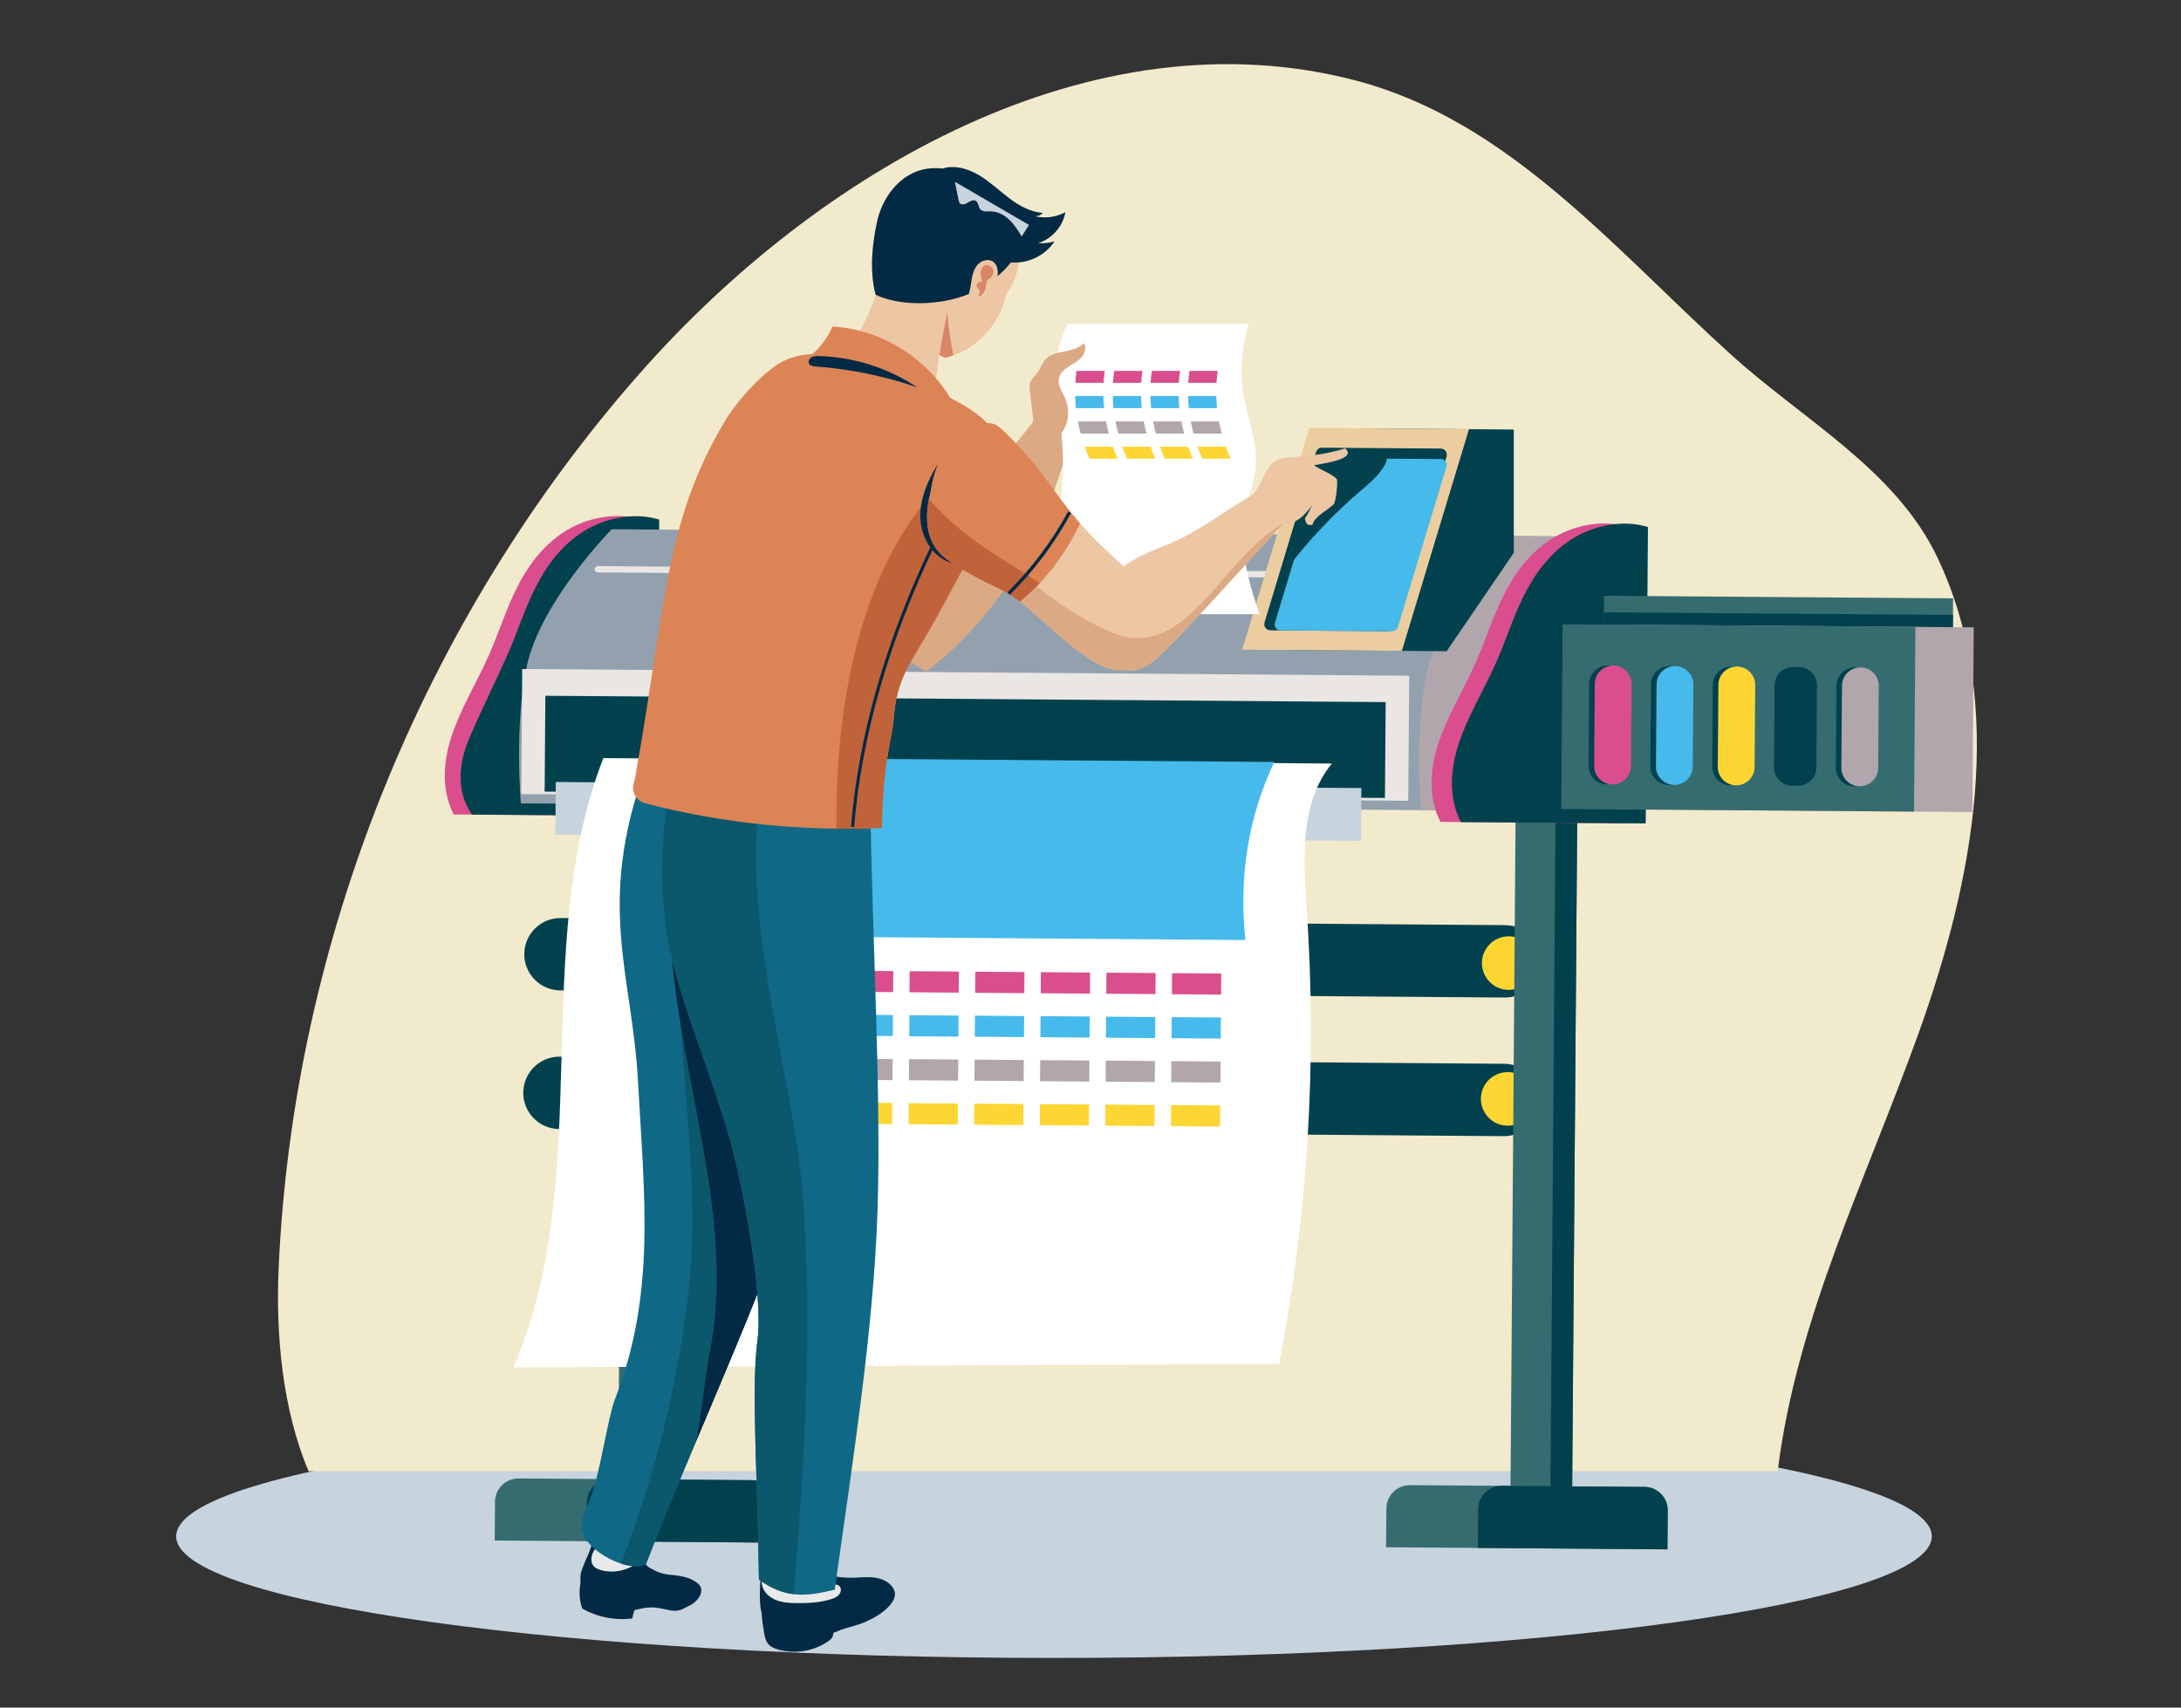 <?xml version="1.0" encoding="utf-8"?>
<!-- Generator: Adobe Illustrator 24.3.0, SVG Export Plug-In . SVG Version: 6.00 Build 0)  -->
<svg version="1.1" xmlns="http://www.w3.org/2000/svg" xmlns:xlink="http://www.w3.org/1999/xlink" x="0px" y="0px"
	 viewBox="0 0 422.53 330.86" style="enable-background:new 0 0 422.53 330.86;" xml:space="preserve">
<rect x="0" y="0" width="422.53" height="330.86" fill="#333333" stroke="none"/>
<style type="text/css">
	.st0{fill:#FFFFFF;}
	.st1{fill:#C7D3DD;}
	.st2{fill:#F2EACC;}
	.st3{fill:#01414D;}
	.st4{fill:#46BAEB;}
	.st5{fill:#DC8456;}
	.st6{fill:#EAE6E3;}
	.st7{fill:#FFD255;}
	.st8{fill:#A0969E;}
	.st9{fill:#B0A6AC;}
	.st10{fill:#DBA983;}
	.st11{fill:#EDC6A4;}
	.st12{fill:#022A44;}
	.st13{fill:#67859F;}
	.st14{fill:#106887;}
	.st15{fill:#0B576B;}
	.st16{fill:#C1633A;}
	.st17{fill:#708491;}
	.st18{fill:#FAA701;}
	.st19{fill:#92A1AD;}
	.st20{fill:#FDD633;}
	.st21{fill:#DA4E8D;}
	.st22{fill:#70B1BA;}
	.st23{fill:#378099;}
	.st24{fill:#EA8F7D;}
	.st25{fill:#FFFAE3;}
	.st26{fill:#A6AFB4;}
	.st27{fill:#00A0B3;}
	.st28{fill:#356C70;}
	.st29{fill:#ECCD9F;}
	.st30{fill:#D88568;}
	.st31{fill:#E8E9EB;}
	.st32{fill:#75A341;}
</style>
<g id="Background">
</g>
<g id="Objects">
	<g>
		<g>
			<path class="st1" d="M319.26,280.31H89.11c-33.79,4.31-54.98,10.49-54.98,17.35c0,13.02,76.14,23.57,170.06,23.57
				c93.92,0,170.06-10.55,170.06-23.57C374.24,290.8,353.05,284.62,319.26,280.31z"/>
			<g>
				<path class="st2" d="M344.4,285.05c3.6-29.51,17.28-56.93,27.35-85.03c10.63-29.64,17.1-63.43,3.64-91.9
					c-8.09-17.11-26.02-26.72-40.05-39.42c-22.68-20.53-43.02-45.29-72.6-53.08C211.7,2.21,158.56,32.95,123.72,72.59
					c-41.88,47.64-66.91,109.79-69.74,173.16c-0.58,12.99,0.78,27.49,5.81,39.31H344.4z"/>
			</g>
		</g>
		<g>
			<g>
				<g>
					<g>
						<g>
							<g>
								<g>
									<path class="st3" d="M298.59,186.31c-0.03,3.87-3.19,6.98-7.06,6.96l-183-1.38c-3.87-0.03-6.98-3.19-6.96-7.06l0,0
										c0.03-3.87,3.19-6.98,7.06-6.96l183,1.38C295.51,179.27,298.62,182.43,298.59,186.31L298.59,186.31z"/>
									<path class="st20" d="M297.48,186.64c-0.02,2.87-2.36,5.17-5.23,5.15c-2.87-0.02-5.17-2.36-5.15-5.23
										c0.02-2.87,2.36-5.17,5.23-5.15C295.19,181.43,297.5,183.77,297.48,186.64z"/>
								</g>
								<g>
									<path class="st3" d="M298.39,213.17c-0.03,3.87-3.19,6.98-7.06,6.96l-183-1.38c-3.87-0.03-6.98-3.19-6.96-7.06l0,0
										c0.03-3.87,3.19-6.99,7.06-6.96l183,1.38C295.3,206.14,298.42,209.3,298.39,213.17L298.39,213.17z"/>
									<path class="st20" d="M297.28,212.95c-0.02,2.87-2.36,5.17-5.23,5.15c-2.87-0.02-5.17-2.36-5.15-5.23
										c0.02-2.87,2.36-5.17,5.23-5.15C295,207.74,297.3,210.08,297.28,212.95z"/>
								</g>
							</g>
							<g>
								<g>
									
										<rect x="40.4" y="202.01" transform="matrix(7.546410e-03 -1 1 7.546410e-03 -82.609 332.728)" class="st28" width="171.84" height="11.94"/>
									
										<rect x="44.65" y="206.3" transform="matrix(7.536745e-03 -1 1 7.536745e-03 -78.419 337.014)" class="st3" width="171.84" height="3.43"/>
								</g>
								<g>
									
										<rect x="213.27" y="203.31" transform="matrix(7.525965e-03 -1 1 7.525965e-03 87.668 506.897)" class="st28" width="171.84" height="11.94"/>
									
										<rect x="217.14" y="207.21" transform="matrix(7.544328e-03 -1 1 7.544328e-03 91.47 510.788)" class="st3" width="171.84" height="4.21"/>
								</g>
								<g>
									<path class="st28" d="M323.04,300.19l-54.51-0.41l0.06-7.53c0.02-2.51,2.07-4.52,4.57-4.5l45.44,0.34
										c2.51,0.02,4.52,2.07,4.5,4.57L323.04,300.19z"/>
									<g>
										<path class="st3" d="M323.04,300.19l-36.73-0.28l0.06-7.53c0.02-2.51,2.07-4.52,4.57-4.5l27.65,0.21
											c2.51,0.02,4.52,2.07,4.5,4.57L323.04,300.19z"/>
									</g>
								</g>
								<g>
									<path class="st28" d="M150.35,298.89l-54.51-0.41l0.06-7.53c0.02-2.51,2.07-4.52,4.57-4.5l45.44,0.34
										c2.51,0.02,4.52,2.07,4.5,4.57L150.35,298.89z"/>
									<g>
										<path class="st3" d="M150.35,298.89l-36.73-0.28l0.06-7.53c0.02-2.51,2.07-4.52,4.57-4.5l27.65,0.21
											c2.51,0.02,4.52,2.07,4.5,4.57L150.35,298.89z"/>
									</g>
								</g>
							</g>
							<g>
								<g>
									<path class="st21" d="M123.72,158.07l0.43-57.43c-4.93-1.52-10.65-0.29-14.84,2.4c-4.29,2.75-7.18,6.82-9.27,11.04
										c-2.09,4.22-3.46,8.67-5.37,12.96c-2.36,5.32-5.53,10.39-7.28,15.88c-1.55,4.88-1.85,10.31,0.51,14.89L123.72,158.07z"/>
									<path class="st3" d="M127.28,158.1l0.43-57.43c-4.93-1.52-10.64-0.29-14.84,2.4c-4.29,2.75-7.18,6.82-9.27,11.04
										c-2.09,4.22-3.46,8.67-5.37,12.96c-2.36,5.32-5.01,10.58-7.28,15.88c-2.14,4.99-2.64,10.46,0.51,14.88L127.28,158.1z"/>
									<path class="st19" d="M312.14,157.25l-211.23-1.59c0,0-1.31-15.41,1.17-26.69c2.76-12.57,16.43-26.43,16.43-26.43
										L312.54,104L312.14,157.25z"/>
									<g>
										<path class="st6" d="M287.6,112.2l-171.78-1.29c-0.34,0-0.61-0.28-0.61-0.62c0-0.34,0.28-0.61,0.61-0.61l171.78,1.29
											c0.34,0,0.61,0.28,0.61,0.62C288.21,111.93,287.93,112.2,287.6,112.2z"/>
									</g>
									<g>
										<path class="st9" d="M292.86,103.85c0,0-13.67,13.86-16.43,26.43c-2.48,11.29-1.17,26.69-1.17,26.69l36.87,0.28l0.4-53.25
											L292.86,103.85z"/>
									</g>
									<path class="st21" d="M314.89,159.51l0.43-57.43c-4.93-1.52-10.64-0.29-14.84,2.4c-4.29,2.75-7.18,6.81-9.27,11.04
										c-2.09,4.22-3.46,8.67-5.37,12.96c-2.36,5.32-5.53,10.39-7.28,15.88c-1.55,4.88-1.85,10.31,0.51,14.88L314.89,159.51z"/>
									<path class="st3" d="M318.83,159.54l0.43-57.43c-4.93-1.52-10.64-0.29-14.84,2.4c-4.29,2.75-7.18,6.82-9.27,11.04
										c-2.09,4.22-3.46,8.67-5.37,12.96c-2.36,5.32-5.53,10.39-7.28,15.88c-1.55,4.88-1.85,10.31,0.51,14.89L318.83,159.54z"/>
								</g>
								
									<rect x="174.87" y="56.48" transform="matrix(7.533586e-03 -1 1 7.533586e-03 43.194 328.304)" class="st6" width="24.24" height="171.83"/>
								
									<rect x="177.69" y="63.32" transform="matrix(7.533438e-03 -1 1 7.533438e-03 40.857 330.589)" class="st3" width="18.57" height="162.79"/>
								
									<rect x="180.56" y="79.18" transform="matrix(7.532679e-03 -1 1 7.532679e-03 27.06 341.692)" class="st1" width="10.22" height="156.06"/>
							</g>
						</g>
						<g>
							<polygon class="st3" points="280.26,126.17 249.32,125.94 262.33,82.99 293.27,83.22 293.27,107.11 							"/>
							<polygon class="st29" points="271.59,126.11 240.64,125.88 253.65,82.92 284.59,83.15 							"/>
							<path class="st3" d="M269.11,122.3l-23-0.17c-0.8-0.01-1.36-0.78-1.13-1.54l9.99-33c0.15-0.51,0.62-0.85,1.15-0.85l23,0.17
								c0.8,0.01,1.36,0.78,1.13,1.54l-9.99,33C270.11,121.96,269.64,122.3,269.11,122.3z"/>
							<path class="st4" d="M269.74,122.3l-21.68-0.16c-0.75-0.01-1.29-0.73-1.07-1.45l9.42-31.11c0.14-0.48,0.59-0.8,1.08-0.8
								l21.68,0.16c0.75,0.01,1.29,0.73,1.07,1.45l-9.42,31.11C270.68,121.98,270.24,122.3,269.74,122.3z"/>
							<path class="st3" d="M255.97,88.19c0.23-0.2,0.56-0.24,0.86-0.26c3.22-0.24,6.45-0.29,9.68-0.17
								c0.86,0.03,1.96,0.27,2.11,1.12c0.07,0.38-0.1,0.77-0.28,1.11c-1.14,2.11-3.06,3.66-4.88,5.22
								c-5.29,4.53-10.09,9.63-14.27,15.19c2.15-7.18,4.3-14.36,6.45-21.53C255.7,88.63,255.78,88.37,255.97,88.19z"/>
						</g>
					</g>
					<g>
						<g>
							
								<rect x="338.57" y="87.84" transform="matrix(7.531322e-03 -1 1 7.531322e-03 220.288 465.248)" class="st28" width="11.91" height="67.61"/>
							
								<rect x="340.16" y="89.45" transform="matrix(7.531322e-03 -1 1 7.531322e-03 218.674 466.826)" class="st3" width="8.7" height="67.61"/>
							
								<rect x="330.17" y="105.03" transform="matrix(7.535562e-03 -1 1 7.535562e-03 206.244 486.2)" class="st9" width="35.79" height="68.35"/>
							
								<rect x="318.87" y="104.94" transform="matrix(7.531989e-03 -1 1 7.531989e-03 195.115 474.815)" class="st28" width="35.79" height="68.35"/>
						</g>
						<g>
							<g>
								<path class="st3" d="M314.89,148.43c-0.01,1.97-1.62,3.55-3.59,3.54l0,0c-1.97-0.01-3.55-1.62-3.54-3.59l0.12-15.89
									c0.01-1.97,1.62-3.55,3.59-3.54l0,0c1.97,0.01,3.55,1.62,3.54,3.59L314.89,148.43z"/>
								<path class="st3" d="M326.86,148.53c-0.01,1.97-1.62,3.55-3.59,3.54l0,0c-1.97-0.01-3.55-1.62-3.54-3.59l0.12-15.89
									c0.01-1.97,1.62-3.55,3.59-3.54l0,0c1.97,0.01,3.55,1.62,3.54,3.59L326.86,148.53z"/>
								<path class="st3" d="M338.84,148.62c-0.01,1.97-1.62,3.55-3.59,3.54l0,0c-1.97-0.01-3.55-1.62-3.54-3.59l0.12-15.89
									c0.01-1.97,1.62-3.55,3.59-3.54l0,0c1.97,0.01,3.55,1.62,3.54,3.59L338.84,148.62z"/>
								<path class="st3" d="M350.81,148.71c-0.01,1.97-1.62,3.55-3.59,3.54l0,0c-1.97-0.01-3.55-1.62-3.54-3.59l0.12-15.89
									c0.01-1.97,1.62-3.55,3.59-3.54l0,0c1.97,0.01,3.55,1.62,3.54,3.59L350.81,148.71z"/>
								<path class="st3" d="M362.79,148.8c-0.01,1.97-1.62,3.55-3.59,3.54l0,0c-1.97-0.01-3.55-1.62-3.54-3.59l0.12-15.89
									c0.01-1.97,1.62-3.55,3.59-3.54l0,0c1.97,0.01,3.55,1.62,3.54,3.59L362.79,148.8z"/>
							</g>
							<g>
								<path class="st21" d="M315.97,148.44c-0.01,1.97-1.62,3.55-3.59,3.54l0,0c-1.97-0.01-3.55-1.62-3.54-3.59l0.12-15.89
									c0.01-1.97,1.62-3.55,3.59-3.54l0,0c1.97,0.01,3.55,1.62,3.54,3.59L315.97,148.44z"/>
								<path class="st4" d="M327.94,148.53c-0.01,1.97-1.62,3.55-3.59,3.54l0,0c-1.97-0.01-3.55-1.62-3.54-3.59l0.12-15.89
									c0.01-1.97,1.62-3.55,3.59-3.54l0,0c1.97,0.01,3.55,1.62,3.54,3.59L327.94,148.53z"/>
								<path class="st20" d="M339.92,148.62c-0.01,1.97-1.62,3.55-3.59,3.54l0,0c-1.97-0.01-3.55-1.62-3.54-3.59l0.12-15.89
									c0.01-1.97,1.62-3.55,3.59-3.54l0,0c1.97,0.01,3.55,1.62,3.54,3.59L339.92,148.62z"/>
								<path class="st3" d="M351.89,148.71c-0.01,1.97-1.62,3.55-3.59,3.54l0,0c-1.97-0.01-3.55-1.62-3.54-3.59l0.12-15.89
									c0.01-1.97,1.62-3.55,3.59-3.54l0,0c1.97,0.01,3.55,1.62,3.54,3.59L351.89,148.71z"/>
								<path class="st9" d="M363.86,148.8c-0.01,1.97-1.62,3.55-3.59,3.54l0,0c-1.97-0.01-3.55-1.62-3.54-3.59l0.12-15.89
									c0.01-1.97,1.62-3.55,3.59-3.54l0,0c1.97,0.01,3.55,1.62,3.54,3.59L363.86,148.8z"/>
							</g>
						</g>
					</g>
				</g>
				<g>
					<path class="st0" d="M258.03,147.94l-141.14-1.06c-14.39,37.02-1.49,81.35-17.42,118.05c49.45-0.23,98.9-0.46,148.35-0.69
						c5.55-28.87,7.35-58.46,5.35-87.8C252.5,166.56,251.76,155.53,258.03,147.94z"/>
					<g>
						<g>
							
								<rect x="128.11" y="185.1" transform="matrix(7.533612e-03 -1 1 7.533612e-03 -60.687 318.588)" class="st21" width="4.08" height="9.53"/>
							
								<rect x="140.82" y="185.2" transform="matrix(7.533606e-03 -1 1 7.533606e-03 -48.172 331.388)" class="st21" width="4.08" height="9.53"/>
							
								<rect x="153.53" y="185.29" transform="matrix(7.533612e-03 -1 1 7.533612e-03 -35.657 344.189)" class="st21" width="4.08" height="9.53"/>
							
								<rect x="166.23" y="185.39" transform="matrix(7.533612e-03 -1 1 7.533612e-03 -23.143 356.99)" class="st21" width="4.08" height="9.53"/>
							
								<rect x="178.94" y="185.48" transform="matrix(7.533805e-03 -1 1 7.533805e-03 -10.628 369.791)" class="st21" width="4.08" height="9.53"/>
							
								<rect x="191.64" y="185.58" transform="matrix(7.533612e-03 -1 1 7.533612e-03 1.887 382.591)" class="st21" width="4.08" height="9.53"/>
							
								<rect x="204.35" y="185.68" transform="matrix(7.533612e-03 -1 1 7.533612e-03 14.402 395.392)" class="st21" width="4.08" height="9.53"/>
							
								<rect x="217.06" y="185.77" transform="matrix(7.533805e-03 -1 1 7.533805e-03 26.916 408.193)" class="st21" width="4.08" height="9.53"/>
							
								<rect x="229.76" y="185.87" transform="matrix(7.533612e-03 -1 1 7.533612e-03 39.431 420.994)" class="st21" width="4.08" height="9.53"/>
						</g>
						<g>
							
								<rect x="128.05" y="193.62" transform="matrix(7.533612e-03 -1 1 7.533612e-03 -69.271 326.98)" class="st4" width="4.08" height="9.53"/>
							
								<rect x="140.75" y="193.72" transform="matrix(7.533612e-03 -1 1 7.533612e-03 -56.756 339.781)" class="st4" width="4.08" height="9.53"/>
							
								<rect x="153.46" y="193.81" transform="matrix(7.533805e-03 -1 1 7.533805e-03 -44.241 352.581)" class="st4" width="4.08" height="9.53"/>
							
								<rect x="166.17" y="193.91" transform="matrix(7.533606e-03 -1 1 7.533606e-03 -31.727 365.382)" class="st4" width="4.08" height="9.53"/>
							
								<rect x="178.87" y="194.01" transform="matrix(7.533612e-03 -1 1 7.533612e-03 -19.212 378.183)" class="st4" width="4.08" height="9.53"/>
							
								<rect x="191.58" y="194.1" transform="matrix(7.533811e-03 -1 1 7.533811e-03 -6.697 390.984)" class="st4" width="4.08" height="9.53"/>
							
								<rect x="204.29" y="194.2" transform="matrix(7.533612e-03 -1 1 7.533612e-03 5.817 403.784)" class="st4" width="4.08" height="9.53"/>
							
								<rect x="216.99" y="194.29" transform="matrix(7.533612e-03 -1 1 7.533612e-03 18.332 416.585)" class="st4" width="4.08" height="9.53"/>
							
								<rect x="229.7" y="194.39" transform="matrix(7.533612e-03 -1 1 7.533612e-03 30.847 429.386)" class="st4" width="4.08" height="9.53"/>
						</g>
						<g>
							
								<rect x="127.98" y="202.14" transform="matrix(7.533612e-03 -1 1 7.533612e-03 -77.855 335.372)" class="st9" width="4.08" height="9.53"/>
							
								<rect x="140.69" y="202.24" transform="matrix(7.533617e-03 -1 1 7.533617e-03 -65.34 348.173)" class="st9" width="4.08" height="9.53"/>
							
								<rect x="153.4" y="202.33" transform="matrix(7.533805e-03 -1 1 7.533805e-03 -52.825 360.973)" class="st9" width="4.08" height="9.53"/>
							
								<rect x="166.1" y="202.43" transform="matrix(7.533612e-03 -1 1 7.533612e-03 -40.31 373.774)" class="st9" width="4.08" height="9.53"/>
							
								<rect x="178.81" y="202.53" transform="matrix(7.533612e-03 -1 1 7.533612e-03 -27.796 386.575)" class="st9" width="4.08" height="9.53"/>
							
								<rect x="191.52" y="202.62" transform="matrix(7.533798e-03 -1 1 7.533798e-03 -15.281 399.376)" class="st9" width="4.08" height="9.53"/>
							
								<rect x="204.22" y="202.72" transform="matrix(7.533612e-03 -1 1 7.533612e-03 -2.766 412.176)" class="st9" width="4.08" height="9.53"/>
							
								<rect x="216.93" y="202.81" transform="matrix(7.533619e-03 -1 1 7.533619e-03 9.748 424.977)" class="st9" width="4.08" height="9.53"/>
							
								<rect x="229.63" y="202.91" transform="matrix(7.533805e-03 -1 1 7.533805e-03 22.263 437.778)" class="st9" width="4.08" height="9.53"/>
						</g>
						<g>
							
								<rect x="127.92" y="210.66" transform="matrix(7.533805e-03 -1 1 7.533805e-03 -86.439 343.764)" class="st20" width="4.08" height="9.53"/>
							
								<rect x="140.63" y="210.76" transform="matrix(7.533612e-03 -1 1 7.533612e-03 -73.924 356.565)" class="st20" width="4.08" height="9.53"/>
							
								<rect x="153.33" y="210.85" transform="matrix(7.507989e-03 -1 1 7.507989e-03 -61.405 369.371)" class="st20" width="4.08" height="9.53"/>
							
								<rect x="166.04" y="210.95" transform="matrix(7.533805e-03 -1 1 7.533805e-03 -48.894 382.166)" class="st20" width="4.08" height="9.53"/>
							
								<rect x="178.74" y="211.05" transform="matrix(7.533612e-03 -1 1 7.533612e-03 -36.38 394.967)" class="st20" width="4.08" height="9.53"/>
							
								<rect x="191.45" y="211.14" transform="matrix(7.533612e-03 -1 1 7.533612e-03 -23.865 407.768)" class="st20" width="4.08" height="9.53"/>
							
								<rect x="204.16" y="211.24" transform="matrix(7.533612e-03 -1 1 7.533612e-03 -11.35 420.568)" class="st20" width="4.08" height="9.53"/>
							
								<rect x="216.86" y="211.33" transform="matrix(7.533612e-03 -1 1 7.533612e-03 1.165 433.369)" class="st20" width="4.08" height="9.53"/>
							
								<rect x="229.57" y="211.43" transform="matrix(7.533612e-03 -1 1 7.533612e-03 13.679 446.17)" class="st20" width="4.08" height="9.53"/>
						</g>
					</g>
					<path class="st4" d="M241.27,182.13l-115.82-0.87c-0.38-12.81,1.36-24.56,6.79-34.49l114.62,0.86
						C241.67,158.67,240.03,170.2,241.27,182.13z"/>
				</g>
			</g>
			<g>
				<g>
					<path class="st16" d="M170.67,93.06c-2.49-5.29-5.09-10.52-8-15.59c-1.08-1.89-2.26-3.81-4.06-5.05
						c-1.79-1.24-5.12-2.2-6.85-0.88l-4.67,2.51c-2.88,3.91-2.11,9.37-0.74,14.03c2.24,7.64,5.81,14.86,10.43,21.35
						C164.44,106.04,170.19,99.27,170.67,93.06z"/>
					<path class="st10" d="M201.25,80.3c-8.05,10.51-14.39,17.36-24.74,25.62c-1.91-4.3-3.84-8.6-5.84-12.86
						c-0.48,6.21-6.23,12.98-13.9,16.37c5.98,8.4,13.73,15.54,22.67,20.69c7.76-5.83,13.97-13.51,19.07-21.77
						c5.1-8.25,5.23-13.93,9.27-22.75C205.29,83.99,203.74,81.9,201.25,80.3z"/>
					<g>
						<path class="st0" d="M241.2,99.49c0.58-3.07,1.82-6.01,2.07-9.13c0.36-4.63-1.53-9.1-2.32-13.68
							c-0.8-4.64-0.43-9.47,1.01-13.95h-35.01c-1.99,3.46-2.5,7.63-2.34,11.64c0.18,4.33,1.05,8.61,1.26,12.94
							c0.3,6.08-0.69,12.13-1.25,18.19c-0.42,4.49-0.59,9.09,0.16,13.51h39.21C241.84,112.67,239.97,106.03,241.2,99.49z"/>
						<g>
							<g>
								<g>
									<path class="st21" d="M213.8,74.17c-2.19,0-3.28,0-5.47,0c0.06-0.93,0.1-1.4,0.24-2.31c2.19,0,3.28,0,5.47,0
										C213.91,72.78,213.86,73.24,213.8,74.17z"/>
									<path class="st21" d="M221.09,74.17c-2.19,0-3.28,0-5.47,0c0.06-0.93,0.1-1.4,0.24-2.31c2.19,0,3.28,0,5.47,0
										C221.2,72.78,221.15,73.24,221.09,74.17z"/>
									<path class="st21" d="M228.38,74.17c-2.19,0-3.28,0-5.47,0c0.06-0.93,0.1-1.4,0.24-2.31c2.19,0,3.28,0,5.47,0
										C228.49,72.78,228.44,73.24,228.38,74.17z"/>
									<path class="st21" d="M235.67,74.17c-2.19,0-3.28,0-5.47,0c0.06-0.93,0.1-1.4,0.24-2.31c2.19,0,3.28,0,5.47,0
										C235.78,72.78,235.73,73.24,235.67,74.17z"/>
								</g>
								<g>
									<path class="st4" d="M213.91,79.08c-2.19,0-3.28,0-5.47,0c-0.1-0.95-0.13-1.42-0.15-2.36c2.19,0,3.28,0,5.47,0
										C213.78,77.66,213.81,78.13,213.91,79.08z"/>
									<path class="st4" d="M221.2,79.08c-2.19,0-3.28,0-5.47,0c-0.1-0.95-0.13-1.42-0.15-2.36c2.19,0,3.28,0,5.47,0
										C221.07,77.66,221.11,78.13,221.2,79.08z"/>
									<path class="st4" d="M228.49,79.08c-2.19,0-3.28,0-5.47,0c-0.1-0.95-0.13-1.42-0.15-2.36c2.19,0,3.28,0,5.47,0
										C228.36,77.66,228.4,78.13,228.49,79.08z"/>
									<path class="st4" d="M235.79,79.08c-2.19,0-3.28,0-5.47,0c-0.1-0.95-0.13-1.42-0.15-2.36c2.19,0,3.28,0,5.47,0
										C235.66,77.66,235.69,78.13,235.79,79.08z"/>
								</g>
								<g>
									<path class="st9" d="M214.83,84.01c-2.19,0-3.28,0-5.47,0c-0.25-0.94-0.36-1.41-0.54-2.36c2.19,0,3.28,0,5.47,0
										C214.47,82.6,214.58,83.07,214.83,84.01z"/>
									<path class="st9" d="M222.12,84.01c-2.19,0-3.28,0-5.47,0c-0.25-0.94-0.36-1.41-0.54-2.36c2.19,0,3.28,0,5.47,0
										C221.76,82.6,221.87,83.07,222.12,84.01z"/>
									<path class="st9" d="M229.41,84.01c-2.19,0-3.28,0-5.47,0c-0.25-0.94-0.36-1.41-0.54-2.36c2.19,0,3.28,0,5.47,0
										C229.05,82.6,229.16,83.07,229.41,84.01z"/>
									<path class="st9" d="M236.7,84.01c-2.19,0-3.28,0-5.47,0c-0.25-0.94-0.36-1.41-0.54-2.36c2.19,0,3.28,0,5.47,0
										C236.34,82.6,236.45,83.07,236.7,84.01z"/>
								</g>
								<g>
									<path class="st20" d="M216.53,88.87c-2.19,0-3.28,0-5.47,0c-0.4-0.92-0.58-1.38-0.91-2.31c2.19,0,3.28,0,5.47,0
										C215.95,87.49,216.13,87.95,216.53,88.87z"/>
									<path class="st20" d="M223.82,88.87c-2.19,0-3.28,0-5.47,0c-0.4-0.92-0.58-1.38-0.91-2.31c2.19,0,3.28,0,5.47,0
										C223.24,87.49,223.42,87.95,223.82,88.87z"/>
									<path class="st20" d="M231.11,88.87c-2.19,0-3.28,0-5.47,0c-0.4-0.92-0.58-1.38-0.91-2.31c2.19,0,3.28,0,5.47,0
										C230.53,87.49,230.71,87.95,231.11,88.87z"/>
									<path class="st20" d="M238.4,88.87c-2.19,0-3.28,0-5.47,0c-0.4-0.92-0.58-1.38-0.91-2.31c2.19,0,3.28,0,5.47,0
										C237.82,87.49,238,87.95,238.4,88.87z"/>
								</g>
							</g>
						</g>
					</g>
					<path class="st10" d="M203.67,85.62c-0.94,0.5-2.32,0.63-2.88-0.28c-0.2-0.32-0.24-0.71-0.29-1.08c-0.32-2.8-0.64-5.6-0.96-8.4
						c-0.07-0.58-0.13-1.18,0.05-1.74c0.28-0.85,1.07-1.42,1.57-2.16c0.44-0.65,0.67-1.44,1.15-2.07c1.74-2.27,5.72-1.31,7.67-3.4
						c0.55,0.85,0.19,2.04-0.49,2.79c-0.69,0.75-1.63,1.2-2.48,1.75c-0.85,0.55-1.68,1.3-1.87,2.3c-0.25,1.31,0.64,2.52,1.17,3.74
						c0.67,1.5,0.82,3.24,0.35,4.81C206.2,83.45,205.11,84.84,203.67,85.62z"/>
				</g>
				<g>
					<g>
						<g>
							<g>
								<path class="st11" d="M197.25,47.8c0.52,3.21-0.34,6.64-2.3,9.16c-1.23,6.05-6.09,11.11-11.87,12.36
									c-5.43-2.33-9.14-8.48-8.81-14.63c0.33-6.14,4.67-11.82,10.32-13.5c3.13-0.93,6.86-0.55,9.12,1.9L197.25,47.8z"/>
							</g>
						</g>
					</g>
					<g>
						<g>
							<g>
								<path class="st30" d="M188.21,40.74c-1.22-0.05-2.47,0.11-3.63,0.45c-5.65,1.68-9.99,7.36-10.32,13.5
									c-0.33,6.14,3.38,12.3,8.81,14.63c0.55-0.12,1.09-0.28,1.62-0.47C182.72,59.15,182.53,48.58,188.21,40.74z"/>
							</g>
						</g>
					</g>
					<g>
						<g>
							<g>
								<path class="st11" d="M161.82,73.31c-0.61-0.69-0.04-1.75,0.51-2.49c4.45-5.97,7.66-12.53,8.76-19.9
									c4.53,1.89,9.02,2.72,13.87,3.46c-2.04,8.06-3.46,16.27-4.24,24.55c-5.97-1.71-11.95-3.42-17.92-5.13
									C162.45,73.71,162.07,73.59,161.82,73.31z"/>
							</g>
						</g>
					</g>
					<path class="st12" d="M201.14,47.11c2.67-0.84,4.78-3.25,5.26-6c-1.78,0.97-3.92,1.26-5.88,0.79c0.57,0.02,1.14-0.23,1.51-0.65
						c-2.34-0.15-4.49-1.34-6.37-2.74c-1.88-1.4-3.58-3.04-5.56-4.3c-1.98-1.26-4.33-2.13-6.65-1.76c-0.28,0.05-0.56,0.13-0.83,0.21
						c-1.34-0.16-2.7-0.11-4.02,0.23c-4.48,1.16-7.65,5.43-8.66,9.94c-1.01,4.51-1.51,9.82-0.3,14.28c4.56,2.16,11.23,2,16.07,0.56
						c0.67-0.2,1.33-0.45,1.98-0.72c0.29-0.88,0.39-1.82,0.54-2.75c0.18-1.08,0.47-2.19,1.22-2.98c0.75-0.79,2.06-1.14,2.95-0.52
						c0.58,0.41,0.87,1.15,0.9,1.86c0.02,0.32-0.02,0.64-0.07,0.96c0.95-0.81,1.84-1.7,2.63-2.67c3.27,0.27,6.66-1.33,8.44-4.1
						C203.28,47.07,202.2,47.19,201.14,47.11z"/>
					<g>
						<g>
							<path class="st30" d="M191.26,54.37c0.16-0.23,0.43-0.37,0.64-0.56c0.46-0.41,0.68-1.1,0.45-1.68
								c-0.23-0.57-0.94-0.93-1.51-0.71c-0.56,0.22-0.84,0.86-0.86,1.46c-0.02,0.64,0.19,1.26,0.39,1.87
								c-0.25-0.2-0.63-0.2-0.88-0.01c-0.25,0.19-0.35,0.56-0.23,0.85c0.09,0.21,0.26,0.36,0.4,0.53c0.14,0.17,0.25,0.41,0.16,0.62
								c-0.05,0.13-0.16,0.22-0.22,0.34s-0.04,0.31,0.09,0.35c0.08,0.02,0.17-0.03,0.24-0.08c0.58-0.43,0.97-1.1,1.07-1.81
								C191.06,55.14,191.03,54.7,191.26,54.37z"/>
						</g>
					</g>
					<g>
						<g>
							<path class="st1" d="M189.03,38.91c0.55,0.32,0.47,1.15,0.88,1.63c0.48,0.56,1.34,0.41,2.07,0.42
								c1.34,0.01,2.6,0.71,3.57,1.63c0.97,0.93,1.69,2.08,2.39,3.22c0.47-0.74,0.94-1.48,1.41-2.23
								c-4.79-2.79-9.57-5.57-14.36-8.36c0.24,1.18,0.48,2.36,0.72,3.54c0.04,0.21,0.09,0.44,0.24,0.61
								c0.37,0.42,1.06,0.19,1.53-0.1C187.96,38.98,188.55,38.63,189.03,38.91z"/>
						</g>
					</g>
				</g>
				<g>
					<g>
						<g>
							<path class="st12" d="M134.23,306.15c-1.19-0.69-3.13-0.92-4.5-1.05c-1.37-0.13-2.51-0.55-3.71-1.24
								c-1.19-0.68-2.1-2.07-1.79-3.4c-3.56-0.31-6.17-1.42-9.3-3.14c0.01,2.56-1.65,4.85-2.35,7.31c-0.17,0.58-0.17,1.32-0.11,2.01
								c-0.32,1.66-0.23,3.41,0.32,5.01c2.92,1.67,6.39,2.35,9.72,1.92c0.08-0.55,0.22-1.08,0.39-1.61c1.79-0.43,3.09-0.68,4.73-0.4
								c1.77,0.29,2.4,0.62,3.53,0.5c0.98-0.1,1.49-0.57,2.4-0.97c0.9-0.39,1.99-1.44,2.23-2.4
								C136.11,307.38,135.42,306.84,134.23,306.15z"/>
						</g>
					</g>
					<g>
						<g>
							<path class="st31" d="M123.59,302.73c-2.61-1.23-5.24-2.46-8.05-3.08c-0.35,0.56-0.71,1.12-0.88,1.76
								c-0.17,0.63-0.14,1.36,0.24,1.89c0.37,0.52,1.01,0.78,1.62,0.94C118.94,304.86,121.64,304.29,123.59,302.73z"/>
						</g>
					</g>
					<g>
						<g>
							<g>
								<path class="st14" d="M124.97,149.02c-9.5,26.39-2.49,39.78-1.37,60.46c1.19,22.07,3.56,41.14-4.5,61.72
									c-1.29,3.29-3.04,15.08-4.76,19.31c-1.33,3.27-2.64,5.01-0.66,7.94c1.98,2.93,8.22,6.11,11.44,4.65
									c8.98-23.19,19.6-45.74,27.97-69.16c8.28-23.19,14.75-52.18,14.38-76.89L124.97,149.02z"/>
							</g>
						</g>
					</g>
					<g>
						<g>
							<g>
								<path class="st15" d="M136.18,151.14c-10.68,29.37,0.06,65.59-2.41,95.23c-1.81,19.86-6.58,38.63-13.46,56.58
									c1.78,0.58,3.53,0.74,4.81,0.16c8.98-23.19,19.6-45.74,27.97-69.16c7.55-21.14,13.1-52.77,13.74-77.01L136.18,151.14z"/>
							</g>
						</g>
					</g>
					<g>
						<g>
							<g>
								<path class="st12" d="M134.83,150.89c-15.44,35.36,10.3,74.91,2.52,111.86c-0.87,5.25-1.4,10.85-2.44,16.37
									c6.3-14.96,12.72-29.88,18.18-45.16c7.76-21.72,14.28-52.61,14.79-76.82L134.83,150.89z"/>
							</g>
						</g>
					</g>
				</g>
				<g>
					<g>
						<g>
							<path class="st12" d="M173.23,308.08c-0.6-1.39-2.13-2.17-3.62-2.4c-1.5-0.23-3.02-0.01-4.53,0.01
								c-5.95,0.06-11.77-3.02-17.65-2.09c-0.02,2.54-0.41,5.08-0.12,7.61c0.05,0.46,0.14,0.93,0.25,1.38
								c0.05,1.29,0.27,2.57,0.49,3.85c0.12,0.67,0.25,1.36,0.64,1.91c0.5,0.7,1.36,1.06,2.2,1.29c3.21,0.87,6.79,0.26,9.53-1.62
								c0.33-0.22,0.65-0.48,0.84-0.83c0.13-0.25,0.17-0.53,0.18-0.82c0.89-0.37,1.79-0.72,2.72-0.99c2.15-0.61,3.05-0.83,5.02-1.88
								C171.15,312.45,174.11,310.13,173.23,308.08z"/>
						</g>
					</g>
					<g>
						<g>
							<path class="st31" d="M161.73,307.06c0.48-0.17,1.04,0.22,1.15,0.72c0.11,0.5-0.14,1.03-0.52,1.37
								c-0.38,0.34-0.87,0.53-1.36,0.69c-2.14,0.67-4.42,0.79-6.67,0.76c-1.35-0.01-2.72-0.08-3.97-0.58
								c-1.25-0.49-2.38-1.48-2.7-2.79c-0.33-1.31,0.37-2.88,1.66-3.25L161.73,307.06z"/>
						</g>
					</g>
					<g>
						<g>
							<g>
								<path class="st14" d="M130.07,149.99c-5.38,31.99,2.31,41.16,10.77,68.84c2.74,8.97,7.13,31.66,5.91,40.84
									c-1.23,9.23,0,25.47,0.28,46.37c5.14,3.7,9.07,3.33,14.69,1.96c3.42-24.72,7.52-50.07,8.29-73.59
									c0.71-22-0.94-51.63-1.39-77.13L130.07,149.99z"/>
							</g>
						</g>
					</g>
					<g>
						<g>
							<g>
								<path class="st15" d="M147.43,153.27l-17.36-3.28c-5.38,31.99,2.31,41.16,10.77,68.84c2.74,8.97,7.13,31.66,5.91,40.84
									c-1.23,9.23,0,25.47,0.28,46.37c2.41,1.74,4.56,2.57,6.74,2.83c2.11-25.93,3.71-51.84,1.69-78.11
									C153.31,207.27,143.37,177.87,147.43,153.27z"/>
							</g>
						</g>
					</g>
				</g>
				<g>
					<g>
						<g>
							<g>
								<path class="st5" d="M155.11,70.36c2.71-1.68,4.89-4.19,6.18-7.1c9.72,0.56,18.97,6.5,23.52,15.12
									c-4.01-1.52-8.01-3.03-12.02-4.55c-5.05-1.91-10.25-3.85-15.64-3.77L155.11,70.36z"/>
							</g>
						</g>
						<g>
							<g>
								<g>
									<g>
										<path class="st5" d="M170.84,160.42c0.03-0.87,0.04-1.7,0.09-2.62c0.32-10.74,1.95-15.05,2.19-18.37
											c0.59-8.11,3.22-10.81,7.23-17.87c3.06-5.38,7.74-14.48,10.92-19.79c3.18-5.31,4.84-12.28,1.65-17.59
											c-1.9-3.17-5.19-5.19-8.48-6.9c-3.25-1.69-6.61-3.17-10.02-4.52c-6.58-2.6-17.1-6.82-24.14-1.92
											c-3.46,2.41-7.57,6.98-9.74,10.59c-11.86,19.79-11.41,35.34-17.55,69.54c-0.03,0.17-0.1,0.41-0.19,0.71
											c-0.54,1.67,0.45,3.49,2.15,3.94C140.02,159.58,155.44,161.05,170.84,160.42z"/>
									</g>
								</g>
							</g>
						</g>
						<g>
							<g>
								<path class="st12" d="M157.94,71c6.72,0.49,13.37,1.85,19.74,4.04c-5.6-3.74-12.26-5.87-18.99-6.05
									c-0.51-0.01-1.06-0.01-1.5,0.26c-0.44,0.27-0.7,0.89-0.41,1.31C157.03,70.91,157.52,70.97,157.94,71z"/>
							</g>
						</g>
						<g>
							<g>
								<g>
									<g>
										<path class="st16" d="M170.84,160.42c0.03-0.87,0.04-1.7,0.09-2.62c0.32-10.74,1.95-15.05,2.19-18.37
											c0.59-8.11,3.22-10.81,7.23-17.87c3.06-5.38,7.74-14.48,10.92-19.79c2.96-4.93,4.59-11.29,2.26-16.42
											c-25.25,13.42-31.86,47.78-31.48,75.2C164.98,160.6,167.91,160.54,170.84,160.42z"/>
									</g>
								</g>
							</g>
						</g>
						<path class="st12" d="M184.74,109.18c-3.72-0.84-6.2-4.71-6.42-8.52c-0.23-3.81,1.36-7.5,3.37-10.75
							c-1.28,3.21-1.86,6.72-1.41,10.15C180.72,103.48,182.24,106.8,184.74,109.18z"/>
					</g>
					<g>
						<path class="st12" d="M165.47,160.22l-0.61-0.05c1.48-17.81,6.81-36.35,15.84-55.11l0.55,0.26
							C172.25,124.01,166.94,142.48,165.47,160.22z"/>
					</g>
				</g>
				<g>
					<g>
						<g>
							<g>
								<path class="st11" d="M260.6,86.87c-3.73,1.15-6.29,1.38-10.18,1.7c-1.3,0.11-2.69,0.2-3.71,1.02
									c-1.6,1.29-2.23,3.99-3.49,5.62c-0.16,0.21-0.3,0.39-0.42,0.56c-5.41,3.08-10.88,7.51-16.69,9.75
									c-2.78,1.07-5.95,2.4-8.45,4.23c-1.31-1.27-2.67-2.49-3.99-3.75c-1.72-1.63-3.15-3.15-4.4-4.58
									c-2.74,5.92-6.76,11.06-11.67,15.14c0.64,0.49,1.34,1.06,2.15,1.77c3.52,3.05,6.89,6.3,10.72,8.95
									c2.15,1.49,4.66,2.83,7.26,2.52c0.02,0,0.04-0.01,0.05-0.01c0.49,0.1,0.98,0.16,1.49,0.12c2.53-0.18,4.6-2.02,6.41-3.8
									c3.27-3.24,6.38-6.63,9.49-10.02c4.49-4.89,8.98-9.79,13.46-14.68c2.62,0.24,4.25-1.78,5.7-3.64
									c-0.56,0.86-0.91,1.78-1.54,2.71c0.33,1.22,0.37,1.21,1.44,1.25c0.58-1.86,2.79-2.68,4.17-4.06c0.41-0.41,0.88-4.6,0.55-4.9
									c-1.16-1.09-2.99-1.66-4.39-2.62C257.27,89.65,262.85,88.83,260.6,86.87z"/>
								<path class="st10" d="M215.1,122.43c-4.98-2.13-9.72-5.22-14.3-8.85c-1.02,1.04-2.09,2.04-3.21,2.98
									c0.64,0.49,1.34,1.06,2.15,1.77c3.52,3.05,6.89,6.3,10.72,8.95c2.15,1.49,4.66,2.83,7.26,2.52c0.02,0,0.04-0.01,0.05-0.01
									c0.49,0.1,0.98,0.16,1.49,0.12c2.53-0.18,4.6-2.02,6.41-3.8c3.27-3.24,6.38-6.63,9.49-10.02
									c4.49-4.89,8.97-9.78,13.46-14.67C236.29,108.35,229.8,128.73,215.1,122.43z"/>
								<path class="st5" d="M209.26,101.42c-5.34-6.11-7.49-10.87-14.76-17.85c-0.71-0.68-1.49-1.38-2.45-1.54
									c-1.19-0.21-2.36,0.43-3.34,1.13c-4.73,3.35-8.02,8.66-8.91,14.39c-0.46,3-0.23,6.27,1.55,8.74
									c1.38,1.92,3.53,3.12,5.57,4.33c5.6,3.29,6.83,2.98,10.68,5.95C202.5,112.48,206.52,107.34,209.26,101.42z"/>
							</g>
						</g>
					</g>
					<g>
						<g>
							<g>
								<path class="st16" d="M201.4,112.99c-7.08-4.85-14.49-8.27-21.42-16.31c-0.06,0.29-0.14,0.58-0.18,0.87
									c-0.46,3-0.23,6.27,1.55,8.74c1.38,1.92,3.53,3.12,5.57,4.33c5.6,3.29,6.83,2.98,10.68,5.95
									C198.93,115.45,200.2,114.25,201.4,112.99z"/>
							</g>
						</g>
					</g>
					<g>
						<path class="st12" d="M195.63,115.24l-0.45-0.47c4.66-4.62,8.62-9.9,11.76-15.69l0.56,0.31
							C204.34,105.24,200.34,110.57,195.63,115.24z"/>
					</g>
				</g>
			</g>
		</g>
	</g>
</g>
</svg>
